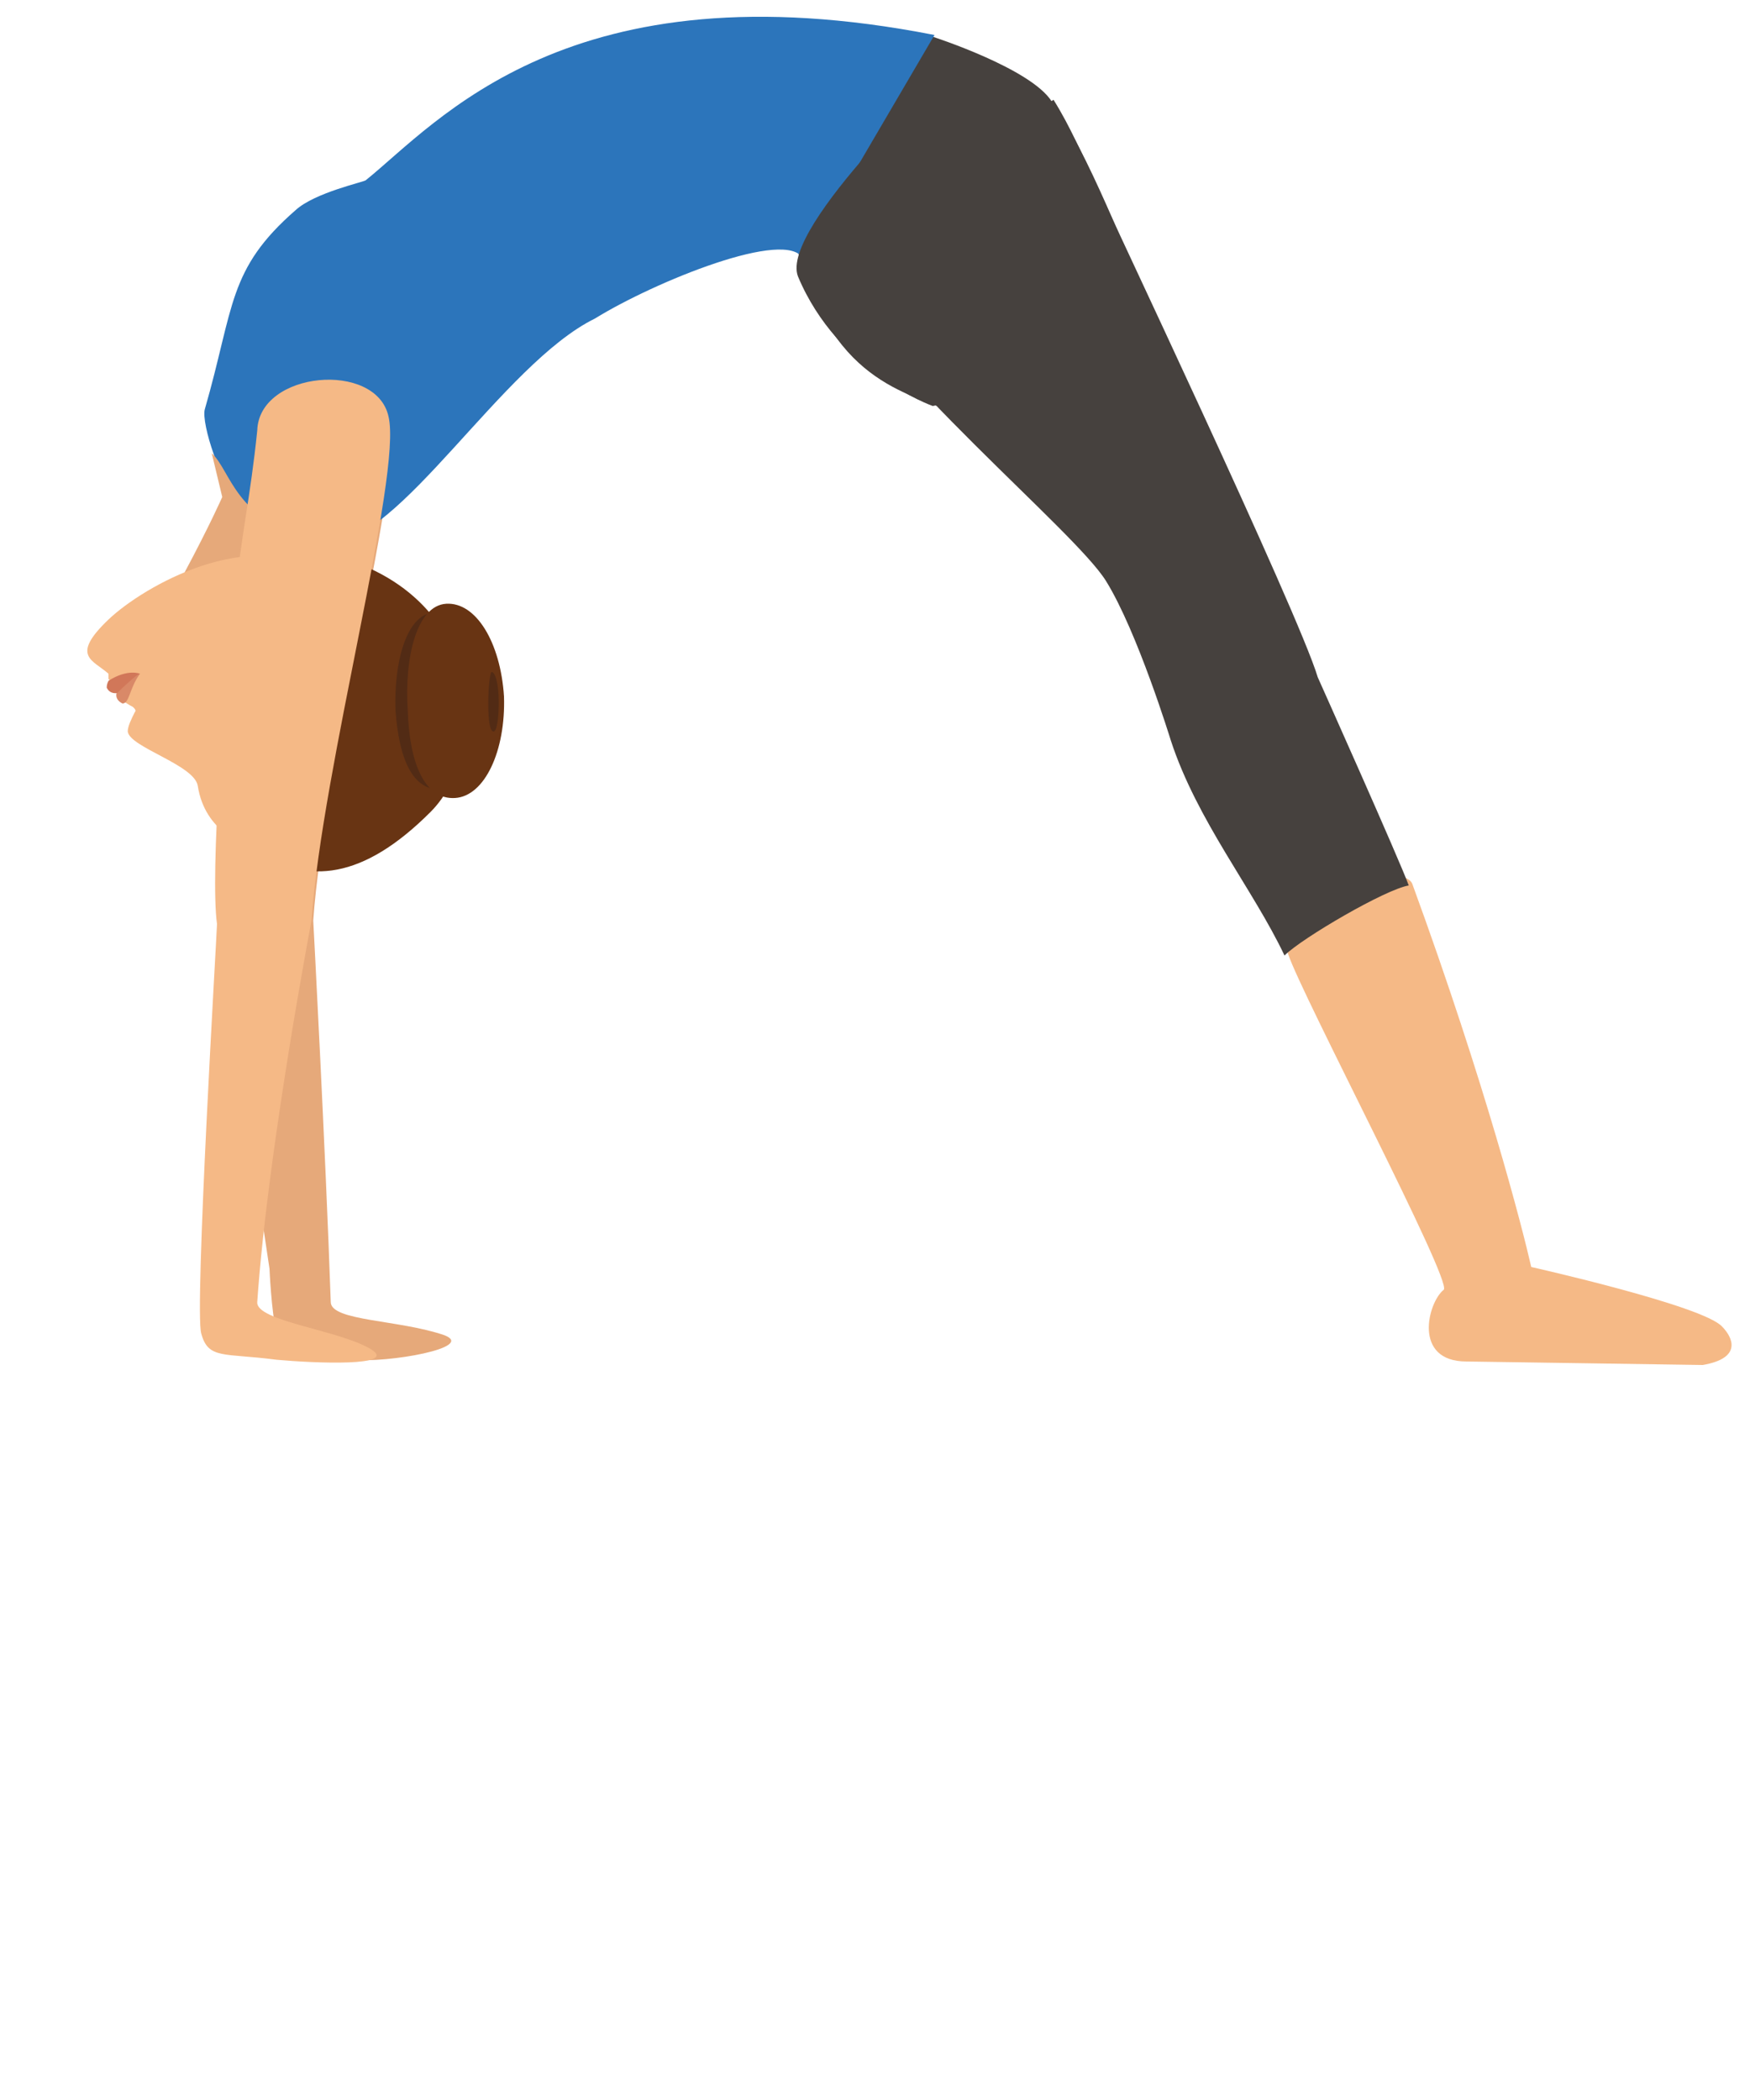 <?xml version="1.0" encoding="utf-8"?>
<!-- Generator: Adobe Illustrator 23.0.1, SVG Export Plug-In . SVG Version: 6.00 Build 0)  -->
<svg version="1.1" id="Capa_1" xmlns="http://www.w3.org/2000/svg" xmlns:xlink="http://www.w3.org/1999/xlink" x="0px" y="0px"
	 viewBox="0 0 100 120" style="enable-background:new 0 0 100 120;" xml:space="preserve">
<g>
	<path style="fill:#E6A97A;" d="M25.4,76.3c-2.6-0.9-6.5-0.8-6.5-1.9c-0.3-8.7-1-21.8-1-21.8c0.6-8.7,5.2-25.5,4.4-28.8
		c-0.7-3.2-7.4-2.6-7.5,0.8c-0.4,3.9-0.9,5.8-1.3,9.8c-0.6,5-1.4,15.5-1,18.4c0,0.4,2.9,19.7,2.9,19.7s0.1,2.4,0.4,3.7
		c0.4,1.5,1.3,1.1,4.3,1.5C22.2,77.9,27.2,77,25.4,76.3L25.4,76.3z M25.4,76.3"/>
	<path style="fill:#46413E;" d="M53.3,2.1c0,0-9.4,9.7-7.5,12.8c0.2,0.4,0.5,1.2,0.5,1.5c2.3,6.4,7.4,6.3,8.3,7.4
		c0.7,0.8,7.7-4.5,10.3-8.1c0,0-2.9-7.4-4.8-9.9C58.9,3.9,53.3,2.1,53.3,2.1L53.3,2.1z M53.3,2.1"/>
	<path style="fill:#2C75BB;" d="M16.9,12c-3.9,3.4-3.5,5.5-5.2,11.4c-0.2,0.8,0.9,4.3,2.1,5.4c1.3,1.3,2.9,2.1,5,2.2
		c4,0.1,9.9-10.2,15.2-12.8c3.4-2.1,11-5.2,11.9-3.4l7.5-12.8c-20.9-4.1-28.4,5-32.5,8.3C20.8,10.4,18,11,16.9,12L16.9,12z M16.9,12
		"/>
	<path style="fill:#E6A97A;" d="M12.7,28.4c0,0-0.7,1.6-2.2,4.4l5.2,4.6c0.1-3.5,2.2-6.5,2.2-6.5c-4.5-1.2-4.7-4-5.8-5L12.7,28.4z
		 M12.7,28.4"/>
	<path style="fill:#F5B986;" d="M11.3,44.9c0.4,2.6,2.6,3.5,4,3.8c4.3,1.1,6.4-0.4,8.6-2.7c3-3-3.8-12.1-5.4-13.2
		c-4.2-2.8-10.3,0.7-12.3,2.6c-2.2,2.1-0.9,2.3,0,3.1c0,0,0,0.3,0,0.3c0.3,0.3,0.7,0.7,0.9,1.3c0,0,0.3,0.2,0.5,0.3
		c0.1,0.1,0.2,0.2,0.1,0.3c-0.2,0.4-0.4,0.8-0.4,1.1C7.4,42.7,11.1,43.7,11.3,44.9L11.3,44.9z M11.3,44.9"/>
	<path style="fill:#D98968;" d="M8,38.5c0,0-0.3,0.1-1.3,1C6.6,39.7,6.6,40,7,40.2C7.4,40.2,7.4,39.3,8,38.5L8,38.5z M8,38.5"/>
	<path style="fill:#D17759;" d="M8,38.5c0,0-0.7-0.3-1.8,0.4c-0.1,0.2-0.1,0.3-0.1,0.4c0.2,0.4,0.6,0.3,0.6,0.3
		C7.7,38.6,8,38.5,8,38.5L8,38.5z M8,38.5"/>
	<path style="fill:#683413;" d="M24.6,46.4c3.7-3.7,3.2-13.9-8-15.1c-0.8-0.1-2,0.2-2.3,2.2c-0.2,1.4,0,2.8,0,2.8
		c0.1,0.4,0.2,0.8,0.3,1.3c0.1,0.5,2.2,2.1,1.8,2.5c-3,4.2-2.6,7.6-1.7,8.6C17.6,50.5,20.7,50.3,24.6,46.4L24.6,46.4z M24.6,46.4"/>
	<path style="fill:#F5B986;" d="M16,36.7c-2.2-1.1-2.9-0.5-3.8,0.6l3.1,2l1.5,0.5C17.7,38.7,18.2,37.7,16,36.7L16,36.7z M16,36.7"/>
	<path style="fill:#522B15;" d="M24.8,35c1.6-0.1,3,2.1,3.1,4.8c0.1,2.8-1.1,5.2-2.7,5.3c-1.6,0.1-2.4-1.7-2.6-4.5
		C22.5,37.9,23.2,35.1,24.8,35L24.8,35z M24.8,35"/>
	<path style="fill:#683413;" d="M15.7,40c0.3,0.3,0.6,0.5,0.8,0.7c0.3,0.3,0.5,0.6,0.5,0.6l0.7-1.5c-0.2-0.2-0.3-0.3-0.5-0.5
		L17,39.8v0c-0.4-0.1-0.9-0.3-1.7-0.6C15.4,39.2,14.7,39.3,15.7,40L15.7,40z M15.7,40"/>
	<path style="fill:#683413;" d="M25.5,34.5c1.7-0.1,3.1,2.2,3.3,5.3c0.1,3.1-1.1,5.7-2.8,5.8c-1.7,0.1-2.6-1.9-2.7-5
		C23.1,37.6,23.8,34.6,25.5,34.5L25.5,34.5z M25.5,34.5"/>
	<path style="fill:#522B15;" d="M28.1,38.4c0.2,0,0.4,0.7,0.4,1.7c0,0.9-0.1,1.7-0.3,1.7c-0.2,0-0.3-0.6-0.3-1.6
		C27.9,39.3,28,38.4,28.1,38.4L28.1,38.4z M28.1,38.4"/>
	<path style="fill:#46413E;" d="M45.6,15.8c2.3,5.5,7.7,7.4,7.7,7.4s12.1-2.3,11.2-5.2c-1.6-5.5-3.7-9.5-4.4-12.2l-5.6-2.1
		C54.6,3.6,44.5,13,45.6,15.8L45.6,15.8z M45.6,15.8"/>
	<path style="fill:#F5B986;" d="M97.3,78l-13.5-0.2c-3.1,0-2.2-3.4-1.3-4.1c0.5-0.5-8.1-16.8-8.9-19.2c-1.4-3.9,6.5-5.4,7.1-4
		C84.9,62,87,70.2,87.5,72.4c0,0,9.8,2.2,10.9,3.4C99,76.4,99.6,77.6,97.3,78L97.3,78z M97.3,78"/>
	<path style="fill:#46413E;" d="M66.9,42.3c1.5,4.6,4.7,8.5,6.5,12.3c1-1,5.8-3.8,7.1-4c-0.5-1.4-5.2-11.9-5.2-11.9
		C74.2,35,63.1,11.6,62.5,10.2c-0.7-1.4-1.3-2.9-2.3-4.5l-13.3,9.2c3.5,6.5,14.5,15.4,16.3,18.3C65,36.1,66.9,42.3,66.9,42.3
		L66.9,42.3z M66.9,42.3"/>
	<path style="fill:#F5B986;" d="M21.2,77.1c-1.8-1.1-6.6-1.6-6.5-2.7c0.6-8.7,3.1-21.8,3.1-21.8c0.6-8.7,5.2-25.5,4.4-28.8
		c-0.7-3.2-7.4-2.6-7.5,0.8c-0.4,3.9-0.9,5.8-1.3,9.8c-0.6,5-1.4,15.5-1,18.4c0,0.4-1.3,22.1-0.9,23.4c0.4,1.5,1.3,1.1,4.3,1.5
		C18,77.9,22.8,78.1,21.2,77.1L21.2,77.1z M21.2,77.1"/>
</g>
</svg>
